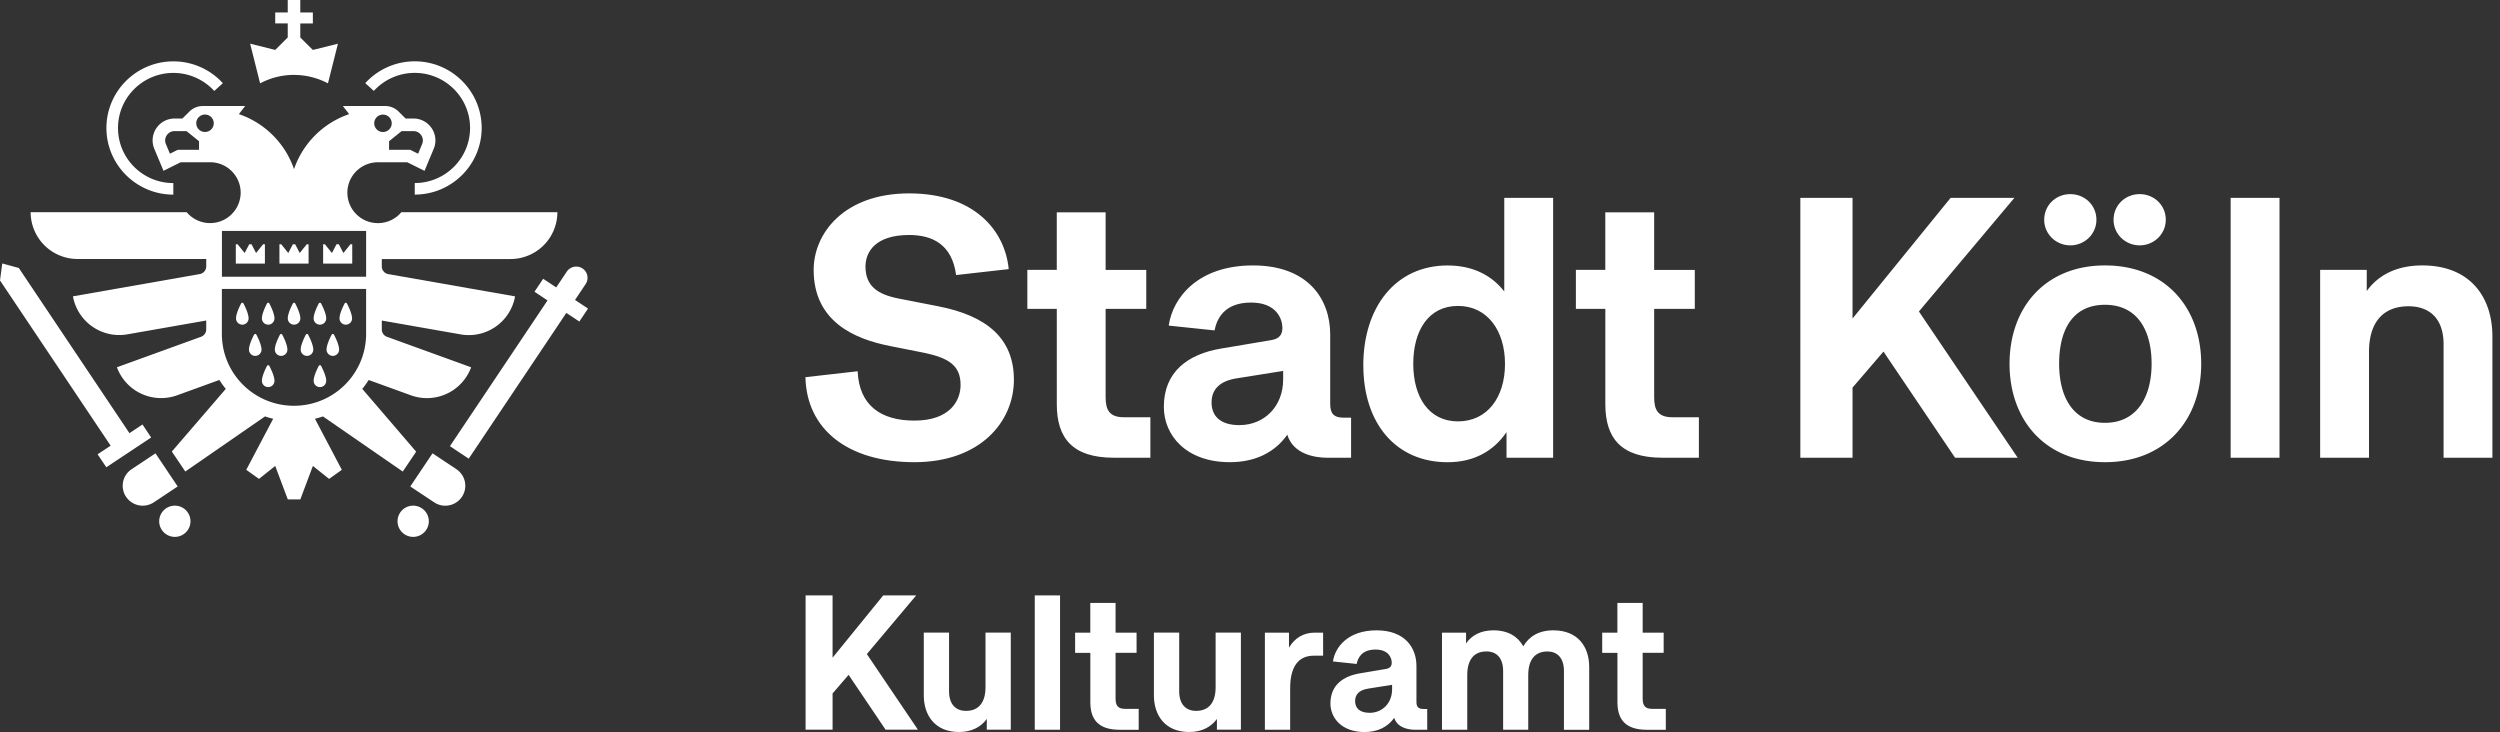 <svg width="181" height="53" viewBox="0 0 181 53" fill="none" xmlns="http://www.w3.org/2000/svg">
    <rect x="0" y="0" width="181" height="53" fill="#333333" stroke="none"/>
    <g clip-path="url(#4uor8uqyza)" fill="#fff">
        <path d="M66.198 33.462c-4.831 0-7.801-2.391-7.884-6.154l3.78-.43c.107 2.473 1.675 3.573 4.104 3.573 2.593 0 3.348-1.451 3.348-2.581 0-1.399-.838-1.96-2.7-2.34l-2.43-.482c-2.565-.51-5.507-1.774-5.507-5.51 0-2.633 2.188-5.537 6.912-5.537 4.725 0 6.94 2.688 7.21 5.482l-3.808.43c-.297-2.229-1.727-2.9-3.402-2.9-2.485 0-3.16 1.263-3.16 2.284 0 1.423.89 2.015 2.375 2.312l2.89.565c3.454.672 5.48 2.284 5.48 5.32 0 3.036-2.43 5.968-7.21 5.968h.002zM74.378 19.54h2.132v-4.165h3.537v4.166h2.942v2.822h-2.942v6.396c0 .913.27 1.45 1.322 1.45h1.918v2.93h-2.645c-2.997 0-4.13-1.424-4.13-3.87V22.36H74.38v-2.822l-.002.003zM96.113 33.141c-.945 0-2.484-.268-2.914-1.667-.89 1.264-2.295 1.988-4.157 1.988-3.185 0-4.78-1.96-4.78-4.004 0-2.553 1.755-3.818 4.13-4.22l3.672-.618c.62-.107.782-.458.782-.886 0-.617-.405-1.829-2.267-1.829-1.97 0-2.485 1.21-2.645 2.016l-3.32-.348c.298-2.044 2.133-4.356 6.103-4.356 3.97 0 5.59 2.42 5.59 5v5.027c0 .645.214.996.972.996h.54v2.901h-1.706zm-6.372-2.364c1.783 0 3.16-1.344 3.16-3.305v-.617l-3.374.538c-1.35.214-1.81.913-1.81 1.747 0 .995.647 1.64 2.024 1.64v-.003zM98.703 26.45c0-4.194 2.322-7.23 6.102-7.23 1.81 0 3.184.7 4.104 1.881v-6.774h3.538v18.814h-3.375v-1.854c-.917 1.344-2.322 2.178-4.265 2.178-3.752 0-6.102-2.822-6.102-7.016h-.002zm10.259-.108c0-2.391-1.27-4.193-3.402-4.193-2.133 0-3.24 1.774-3.24 4.193 0 2.42 1.135 4.166 3.24 4.166 2.104 0 3.402-1.72 3.402-4.166zM114.091 19.54h2.133v-4.165h3.537v4.166h2.942v2.822h-2.942v6.396c0 .913.27 1.45 1.322 1.45H123v2.93h-2.644c-2.997 0-4.13-1.424-4.13-3.87V22.36h-2.132v-2.822l-.003.003zM141.549 33.141l-5.185-7.687-2.24 2.608v5.08h-3.779V14.326h3.779v8.735l7.1-8.735h4.617l-6.912 8.225 7.154 10.59h-4.534z"/>
        <path d="M159.367 26.34c0 4.086-2.645 7.122-6.964 7.122-4.32 0-6.912-3.036-6.912-7.122 0-4.087 2.592-7.123 6.912-7.123 4.319 0 6.964 3.012 6.964 7.123zm-11.366-10.43c0-1.048.837-1.854 1.889-1.854 1.053 0 1.89.806 1.89 1.854 0 1.047-.865 1.854-1.89 1.854-1.024 0-1.889-.807-1.889-1.854zm1.08 10.43c0 2.419 1.024 4.273 3.319 4.273s3.375-1.854 3.375-4.273c0-2.42-1.025-4.273-3.375-4.273s-3.319 1.826-3.319 4.273zm3.942-10.43c0-1.048.837-1.854 1.889-1.854 1.053 0 1.89.806 1.89 1.854 0 1.047-.865 1.854-1.89 1.854-1.024 0-1.889-.807-1.889-1.854zM165.036 14.327v18.814h-3.537V14.327h3.537zM176.915 33.141v-8.225c0-1.774-.945-2.742-2.537-2.742-1.835 0-2.862 1.154-2.862 3.305v7.66h-3.537v-13.6h3.374v1.532c.81-1.13 2.133-1.854 4.022-1.854 3.482 0 5.075 2.312 5.075 5.134v8.79h-3.537.002zM12.548 14.091v-.836c-2.21 0-4.005-1.788-4.005-3.988s1.796-3.988 4.005-3.988c1.174 0 2.229.505 2.964 1.306l.623-.562a4.842 4.842 0 0 0-3.584-1.58c-2.672 0-4.846 2.164-4.846 4.824 0 2.66 2.174 4.824 4.846 4.824h-.003zM30.028 5.277c2.209 0 4.005 1.788 4.005 3.987 0 2.2-1.796 3.988-4.005 3.988v.836c2.672 0 4.845-2.163 4.845-4.824 0-2.66-2.173-4.824-4.845-4.824a4.852 4.852 0 0 0-3.584 1.58l.622.562a4 4 0 0 1 2.964-1.305h-.002zM29.912 36.61a1.13 1.13 0 1 0 0 2.26c.628 0 1.135-.507 1.135-1.13 0-.622-.51-1.13-1.135-1.13zM12.661 36.61c-.628 0-1.135.508-1.135 1.13 0 .623.51 1.13 1.135 1.13a1.13 1.13 0 1 0 0-2.26zM42.4 20.567a.813.813 0 0 0-.226-1.13.822.822 0 0 0-1.135.224l-.769 1.147-.945-.625-.628.938.945.628-7.066 10.553 1.36.905 7.067-10.553.942.625.628-.938-.942-.625.769-1.147v-.002zM10.317 30.733l-.945.628-8.011-11.96-1.198-.326L0 20.303l8.011 11.963-.945.626.631.938 3.248-2.156-.628-.94zM17.46 21.968c-.13.247-.372.754-.372 1.083a.454.454 0 0 0 .91 0c0-.329-.243-.836-.373-1.083-.033-.066-.126-.066-.162 0h-.003zM19.333 21.968c-.129.247-.371.754-.371 1.083a.454.454 0 0 0 .909 0c0-.329-.243-.836-.372-1.083-.033-.066-.127-.066-.163 0h-.003zM21.207 21.968c-.13.247-.372.754-.372 1.083a.454.454 0 0 0 .909 0c0-.329-.242-.836-.372-1.083-.033-.066-.127-.066-.163 0h-.002zM23.08 21.968c-.13.247-.372.754-.372 1.083a.454.454 0 0 0 .91 0c0-.329-.243-.836-.373-1.083-.033-.066-.126-.066-.162 0h-.003zM18.397 24.228c-.13.247-.372.754-.372 1.083a.454.454 0 0 0 .909 0c0-.329-.243-.836-.372-1.083-.033-.066-.127-.066-.163 0h-.002zM20.27 24.228c-.13.247-.372.754-.372 1.083a.454.454 0 0 0 .91 0c0-.329-.243-.836-.373-1.083-.033-.066-.127-.066-.162 0h-.003zM22.143 24.228c-.13.247-.372.754-.372 1.083a.454.454 0 0 0 .91 0c0-.329-.243-.836-.372-1.083-.034-.066-.127-.066-.163 0h-.003zM24.014 24.228c-.13.247-.372.754-.372 1.083a.454.454 0 0 0 .91 0c0-.329-.243-.836-.373-1.083-.033-.066-.127-.066-.162 0h-.003zM19.333 26.488c-.129.247-.371.754-.371 1.083a.454.454 0 0 0 .909 0c0-.33-.243-.836-.372-1.083-.033-.066-.127-.066-.163 0h-.003zM23.08 26.488c-.13.247-.372.754-.372 1.083a.454.454 0 0 0 .91 0c0-.33-.243-.836-.373-1.083-.033-.066-.126-.066-.162 0h-.003zM25.488 23.051c0-.329-.243-.836-.372-1.083-.033-.066-.127-.066-.163 0-.13.247-.372.754-.372 1.083a.454.454 0 0 0 .91 0h-.003z"/>
        <path d="m23.386 30.152 5.774 3.99.97-1.44-3.901-4.547c.168-.206.322-.42.462-.644l3.056 1.108a3.409 3.409 0 0 0 4.363-2.027l-6.093-2.208a.565.565 0 0 1-.375-.532v-.645l5.705 1.002a3.403 3.403 0 0 0 3.945-2.751l-9.182-1.613a.566.566 0 0 1-.468-.557v-.534h9.308a3.396 3.396 0 0 0 3.405-3.39H29.058a2.212 2.212 0 0 1-1.697.79 2.207 2.207 0 0 1-2.212-2.203c0-1.215.991-2.202 2.212-2.202h2.127l1.247.62.667-1.596a1.571 1.571 0 0 0-.146-1.487 1.588 1.588 0 0 0-1.322-.705h-.568l-.51-.507a1.362 1.362 0 0 0-.964-.398h-3.068l.454.587a6.399 6.399 0 0 0-3.991 3.982 6.405 6.405 0 0 0-3.992-3.982l.454-.587H14.68c-.36 0-.708.143-.964.398l-.51.507h-.567c-.532 0-1.027.264-1.322.705-.295.442-.35.996-.146 1.487l.666 1.593 1.248-.62H15.212c1.223 0 2.212.988 2.212 2.203a2.209 2.209 0 0 1-2.212 2.202 2.207 2.207 0 0 1-1.697-.79H2.218a3.396 3.396 0 0 0 3.404 3.39h9.31v.535c0 .274-.2.51-.47.556l-9.181 1.613a3.408 3.408 0 0 0 3.945 2.75l5.705-1v.644c0 .239-.149.45-.372.532L8.465 26.59a3.41 3.41 0 0 0 4.364 2.027l3.055-1.108c.14.225.295.441.463.647l-3.906 4.536.975 1.446 5.771-3.99c.193.065.389.123.59.172l-1.948 3.694.923.658 1.174-.938.909 2.42h.909l.909-2.42 1.173.938.923-.658-1.947-3.694c.2-.05.396-.107.586-.173l-.002.006zm5.686-20.66h.86c.23 0 .437.11.567.302.13.192.151.422.063.636l-.292.7-.567-.283h-1.535v-.623l.91-.732h-.006zm-1.345-1.196c.35 0 .634.283.634.631 0 .348-.284.63-.634.63a.632.632 0 0 1-.633-.63c0-.348.283-.63.633-.63zm-13.32 2.55H12.87l-.567.283-.292-.7a.664.664 0 0 1 .063-.635.674.674 0 0 1 .568-.302h.86l.908.732v.623h-.002zm.436-1.291a.632.632 0 0 1-.634-.63c0-.35.284-.632.634-.632.35 0 .633.283.633.631 0 .349-.283.631-.633.631zm1.22 7.166h10.444v3.316h-10.44v-3.316h-.004zm5.22 12.657c-2.806 0-5.096-2.205-5.214-4.972h-.006V20.92h10.444v3.486H26.5c-.118 2.765-2.407 4.972-5.215 4.972h-.002zM21.287 5.425c.887 0 1.724.222 2.457.611l.722-2.871-1.816.452-.909-.902V1.698h.91V.902h-.91V0h-.909v.902h-.906v.793h.906v1.017l-.906.903-1.816-.453.722 2.874a5.195 5.195 0 0 1 2.457-.614l-.002.003zM33.044 33.97l-1.73-1.15-1.609 2.4 1.73 1.15a1.451 1.451 0 0 0 2.009-.401 1.437 1.437 0 0 0-.403-2h.003zM11.259 32.82l-1.73 1.15a1.437 1.437 0 0 0-.402 1.999 1.454 1.454 0 0 0 2.008.4l1.73-1.15-1.609-2.399h.003z"/>
        <path d="m18.54 18.318-.328-.631h-.17l-.329.63-.51-.63h-.131v1.398h2.107v-1.398h-.132l-.507.63zM21.7 18.318l-.328-.631h-.17l-.331.63-.507-.63h-.133v1.398h2.11v-1.398h-.132l-.51.63zM24.862 18.318l-.33-.631h-.171l-.328.63-.51-.63h-.129v1.398h2.108v-1.398h-.133l-.507.63zM64.119 52.833l-2.68-3.974-1.16 1.346v2.625h-1.954v-9.725h1.953v4.514l3.67-4.514h2.386l-3.574 4.25 3.697 5.475h-2.344l.006.003zM71.444 52.833v-.78c-.419.571-1.075.944-2.009.944-1.743 0-2.553-1.21-2.553-2.654v-4.545h1.829v4.251c0 .916.46 1.418 1.229 1.418.92 0 1.41-.612 1.41-1.709v-3.96h1.83v7.03h-1.73l-.006.005zM76.747 43.108v9.725h-1.83v-9.725h1.83zM77.835 45.803h1.102v-2.152h1.83v2.152h1.52v1.46h-1.52v3.307c0 .472.14.752.682.752h.992v1.514h-1.366c-1.549 0-2.135-.738-2.135-2v-3.57h-1.102v-1.46l-.003-.002zM88.105 52.833v-.78c-.419.571-1.074.944-2.008.944-1.744 0-2.554-1.21-2.554-2.654v-4.545h1.83v4.251c0 .916.46 1.418 1.228 1.418.92 0 1.41-.612 1.41-1.709v-3.96h1.83v7.03h-1.73l-.006.005zM93.323 45.803v1.084c.418-.694 1.047-1.084 1.87-1.084h.6v1.668h-.669c-1.074 0-1.716.735-1.716 2.348v3.014h-1.83v-7.03h1.745zM102.449 52.833c-.487 0-1.283-.14-1.507-.861-.46.652-1.187 1.028-2.148 1.028-1.648 0-2.471-1.015-2.471-2.07 0-1.32.906-1.972 2.135-2.181l1.898-.32c.322-.056.405-.237.405-.459 0-.32-.21-.943-1.171-.943-1.02 0-1.284.625-1.367 1.042l-1.716-.181c.154-1.056 1.102-2.252 3.154-2.252 2.053 0 2.89 1.25 2.89 2.584v2.597c0 .334.113.513.502.513h.278v1.5h-.879l-.003.003zm-3.294-1.224c.92 0 1.633-.693 1.633-1.708v-.321l-1.744.277c-.697.112-.934.472-.934.902 0 .513.337.848 1.047.848l-.002.002zM108.827 52.833v-4.251c0-.916-.447-1.418-1.215-1.418-.893 0-1.383.598-1.383 1.709v3.96H104.4v-7.03h1.743v.78c.405-.585 1.061-.947 1.981-.947 1.075 0 1.772.458 2.163 1.155.405-.694 1.102-1.155 2.176-1.155 1.785 0 2.595 1.196 2.595 2.655v4.545h-1.829v-4.252c0-.916-.446-1.417-1.201-1.417-.893 0-1.383.597-1.383 1.708v3.96h-1.829l.011-.002zM115.998 45.803h1.101v-2.152h1.83v2.152h1.52v1.46h-1.52v3.307c0 .472.14.752.683.752h.992v1.514h-1.367c-1.548 0-2.135-.738-2.135-2v-3.57H116v-1.46l-.002-.002z"/>
    </g>
    <defs>
        <clipPath id="4uor8uqyza">
            <path fill="#fff" d="M0 0h180.452v53H0z"/>
        </clipPath>
    </defs>
</svg>
